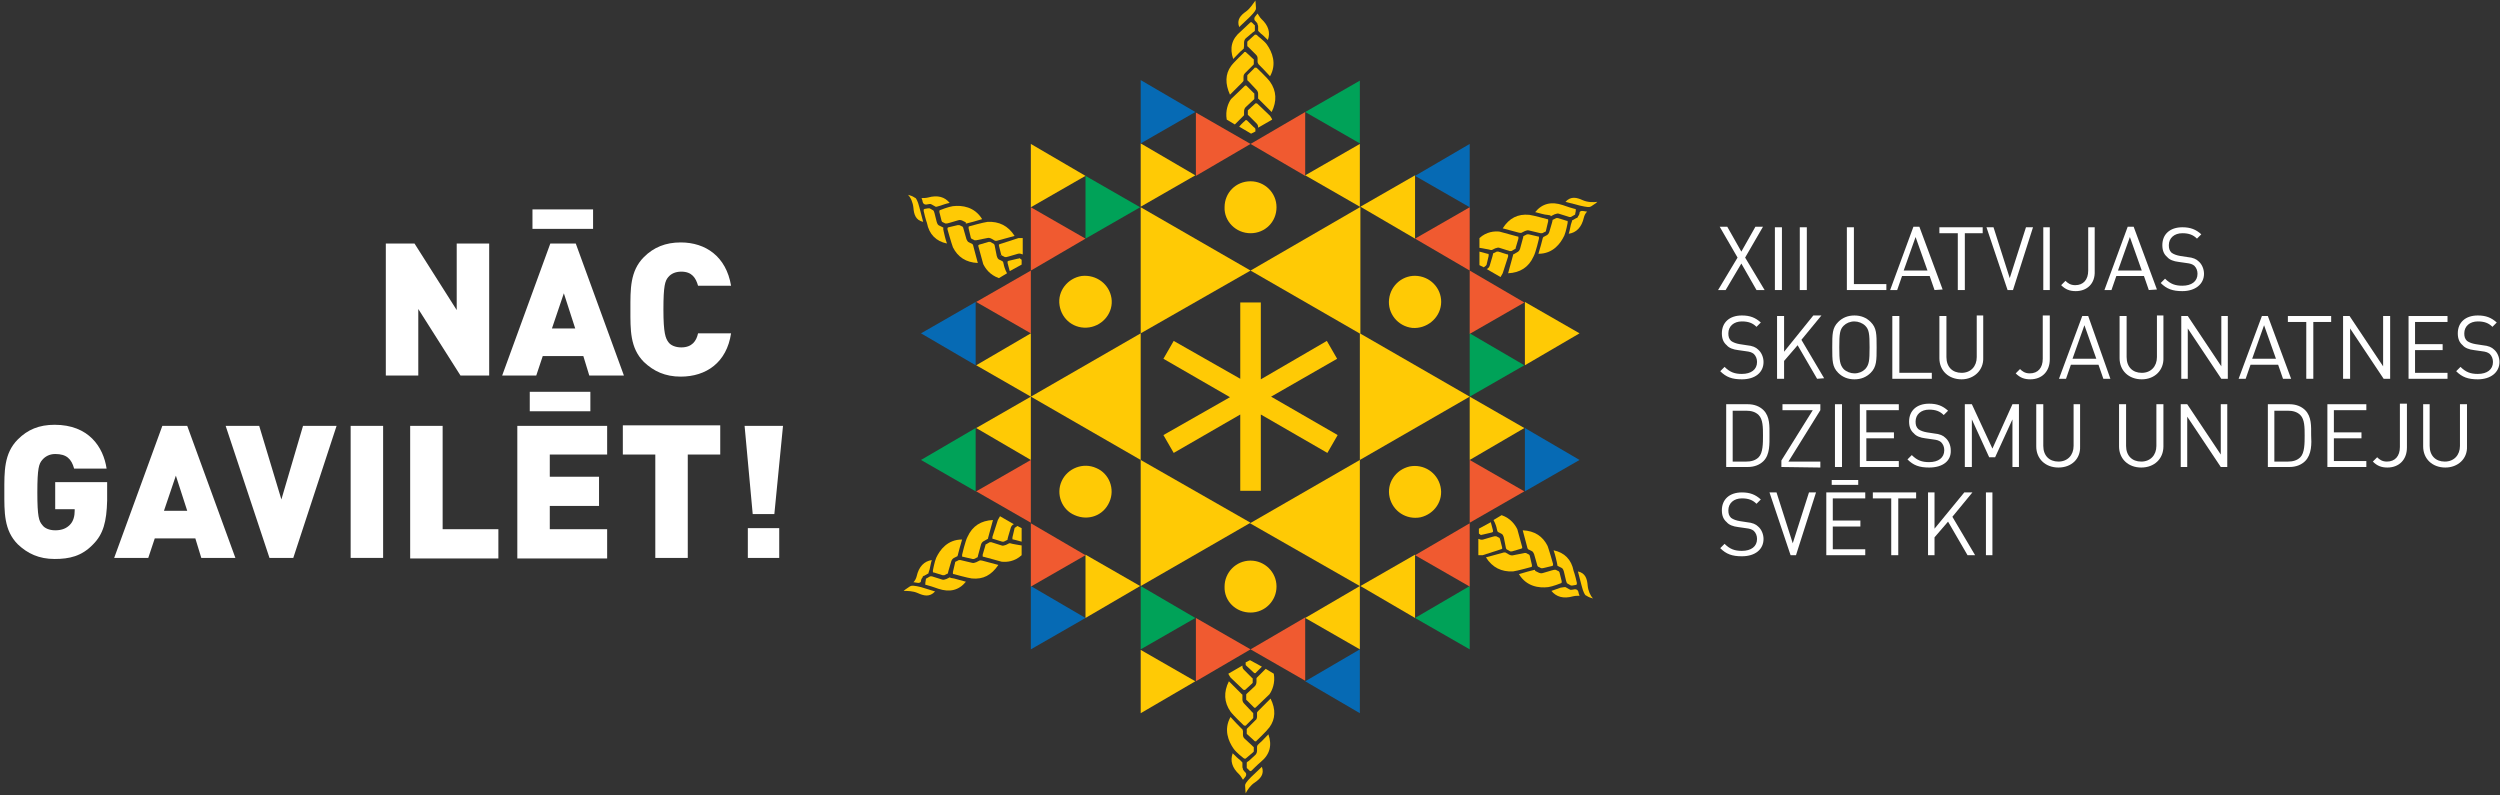 <?xml version="1.0" encoding="utf-8"?>
<!-- Generator: Adobe Illustrator 23.0.1, SVG Export Plug-In . SVG Version: 6.00 Build 0)  -->
<svg version="1.1" id="Layer_1" xmlns="http://www.w3.org/2000/svg" xmlns:xlink="http://www.w3.org/1999/xlink" x="0px" y="0px"
	 viewBox="0 0 462 147" style="enable-background:new 0 0 462 147;" width="462" height="147" xml:space="preserve">
<rect x="0" y="0" width="462" height="147" fill="#333333" stroke="none"/>
<style type="text/css">
	.st0{fill:#FFFFFF;}
	.st1{fill:#00A258;}
	.st2{fill:#066AB4;}
	.st3{fill:#F05A30;}
	.st4{fill:#FFCA05;}
</style>
<path class="st0" d="M324.6,53.6l-2.8-4.9l-2.9,4.9h-1.4l3.6-6l-3.3-5.7h1.4l2.6,4.6l2.6-4.6h1.4l-3.3,5.7l3.6,6H324.6z"/>
<path class="st0" d="M328,53.6V42h1.3v11.6L328,53.6L328,53.6z"/>
<path class="st0" d="M332.6,53.6V42h1.3v11.6L332.6,53.6L332.6,53.6z"/>
<path class="st0" d="M341.3,53.6V42h1.3v10.5h6v1.1L341.3,53.6L341.3,53.6z"/>
<path class="st0" d="M357.5,53.6l-0.9-2.6h-5.1l-0.9,2.6h-1.3l4.3-11.7h1.1l4.3,11.6L357.5,53.6L357.5,53.6z M354,43.8l-2.2,6.2h4.4
	L354,43.8z"/>
<path class="st0" d="M363.1,43.1v10.5h-1.3V43.1h-3.4V42h8v1.1H363.1z"/>
<path class="st0" d="M372,53.6h-1L367.1,42h1.3l3,9.4l3-9.4h1.3L372,53.6z"/>
<path class="st0" d="M377.6,53.6V42h1.2v11.6L377.6,53.6L377.6,53.6z"/>
<path class="st0" d="M383.6,53.8c-1.1,0-1.9-0.3-2.7-1.1l0.8-0.8c0.4,0.4,0.9,0.8,1.8,0.8c1.5,0,2.4-1,2.4-2.7v-8h1.2v8.1
	C387.2,52.4,385.7,53.8,383.6,53.8z"/>
<path class="st0" d="M397.1,53.6l-0.9-2.6h-5.1l-0.9,2.6h-1.3l4.3-11.7h1.1l4.3,11.6L397.1,53.6L397.1,53.6z M393.6,43.8l-2.2,6.2
	h4.4L393.6,43.8z"/>
<path class="st0" d="M403.3,53.8c-1.8,0-2.9-0.4-4-1.5l0.8-0.8c1,1,1.9,1.3,3.2,1.3c1.7,0,2.8-0.8,2.8-2.2c0-0.6-0.2-1.1-0.6-1.5
	c-0.4-0.3-0.7-0.4-1.5-0.5l-1.4-0.2c-0.9-0.1-1.7-0.4-2.1-0.9c-0.6-0.5-0.9-1.2-0.9-2.2c0-2,1.4-3.3,3.7-3.3c1.5,0,2.5,0.4,3.5,1.3
	l-0.8,0.8c-0.7-0.7-1.5-1-2.7-1c-1.5,0-2.5,0.9-2.5,2.2c0,0.6,0.1,1,0.5,1.4c0.4,0.3,1,0.5,1.6,0.6l1.3,0.2c1.1,0.1,1.7,0.4,2.1,0.8
	c0.6,0.5,1,1.4,1,2.3C407.3,52.5,405.7,53.8,403.3,53.8z"/>
<path class="st0" d="M321.9,70.1c-1.8,0-2.9-0.4-4-1.5l0.8-0.8c1,1,1.9,1.3,3.2,1.3c1.7,0,2.8-0.8,2.8-2.2c0-0.6-0.2-1.1-0.6-1.5
	c-0.4-0.3-0.7-0.4-1.5-0.5l-1.4-0.2c-0.9-0.1-1.7-0.4-2.1-0.9c-0.6-0.5-0.9-1.2-0.9-2.2c0-2,1.4-3.3,3.7-3.3c1.5,0,2.5,0.4,3.5,1.3
	l-0.8,0.8c-0.7-0.7-1.5-1-2.7-1c-1.5,0-2.5,0.9-2.5,2.2c0,0.6,0.1,1,0.5,1.4c0.4,0.3,1,0.5,1.6,0.6l1.3,0.2c1.1,0.1,1.7,0.4,2.1,0.8
	c0.6,0.5,1,1.4,1,2.3C325.9,68.8,324.4,70.1,321.9,70.1z"/>
<path class="st0" d="M335.8,70l-3.6-6.2l-2.5,2.9V70h-1.3V58.4h1.3V65l5.4-6.7h1.5l-3.7,4.5l4.2,7.1L335.8,70L335.8,70z"/>
<path class="st0" d="M345.7,68.9c-0.8,0.8-1.8,1.2-3,1.2s-2.2-0.4-3-1.2c-1.1-1.1-1.1-2.2-1.1-4.7c0-2.5,0-3.6,1.1-4.7
	c0.8-0.8,1.8-1.2,3-1.2s2.2,0.4,3,1.2c1.1,1.1,1.1,2.2,1.1,4.7C346.8,66.6,346.8,67.8,345.7,68.9z M344.7,60.2
	c-0.5-0.5-1.3-0.8-2-0.8c-0.8,0-1.5,0.3-2,0.8c-0.7,0.7-0.8,1.5-0.8,4c0,2.4,0.1,3.2,0.8,4c0.5,0.5,1.3,0.8,2,0.8
	c0.8,0,1.5-0.3,2-0.8c0.7-0.8,0.8-1.5,0.8-4C345.5,61.7,345.4,60.9,344.7,60.2z"/>
<path class="st0" d="M349.7,70V58.4h1.3v10.5h6V70H349.7z"/>
<path class="st0" d="M362.5,70.1c-2.4,0-4.1-1.6-4.1-3.9v-7.8h1.3V66c0,1.8,1.1,2.9,2.8,2.9c1.7,0,2.8-1.2,2.8-2.9v-7.7h1.2v7.8
	C366.6,68.4,364.8,70.1,362.5,70.1z"/>
<path class="st0" d="M375.2,70.1c-1.1,0-1.9-0.3-2.7-1.1l0.8-0.8c0.4,0.4,0.9,0.8,1.8,0.8c1.5,0,2.4-1,2.4-2.7v-8h1.3v8.1
	C378.8,68.7,377.3,70.1,375.2,70.1z"/>
<path class="st0" d="M388.7,70l-0.9-2.6h-5.1l-0.9,2.6h-1.3l4.3-11.6h1.1L390,70H388.7z M385.2,60.1l-2.2,6.2h4.4L385.2,60.1z"/>
<path class="st0" d="M395.8,70.1c-2.4,0-4.1-1.6-4.1-3.9v-7.8h1.3V66c0,1.8,1.1,2.9,2.8,2.9c1.7,0,2.8-1.2,2.8-2.9v-7.7h1.2v7.8
	C399.9,68.4,398.2,70.1,395.8,70.1z"/>
<path class="st0" d="M410.5,70l-6.2-9.3V70h-1.2V58.4h1.2l6.2,9.3v-9.3h1.2V70H410.5z"/>
<path class="st0" d="M421.9,70l-0.9-2.6h-5.1l-0.9,2.6h-1.3l4.3-11.6h1.1l4.3,11.6H421.9z M418.4,60.1l-2.2,6.2h4.4L418.4,60.1z"/>
<path class="st0" d="M427.5,59.5V70h-1.3V59.5h-3.4v-1.1h8v1.1H427.5z"/>
<path class="st0" d="M440.5,70l-6.2-9.3V70h-1.3V58.4h1.2l6.2,9.3v-9.3h1.3V70H440.5z"/>
<path class="st0" d="M445.1,70V58.4h7.2v1.1h-6v4.1h5.1v1.1h-5.1v4.2h6V70H445.1z"/>
<path class="st0" d="M457.9,70.1c-1.8,0-2.9-0.4-4-1.5l0.8-0.8c1,1,1.9,1.3,3.2,1.3c1.7,0,2.8-0.8,2.8-2.2c0-0.6-0.2-1.1-0.6-1.5
	c-0.4-0.3-0.7-0.4-1.5-0.5l-1.4-0.2c-0.9-0.1-1.7-0.4-2.1-0.9c-0.6-0.5-0.9-1.2-0.9-2.2c0-2,1.4-3.3,3.7-3.3c1.5,0,2.5,0.4,3.5,1.3
	l-0.8,0.8c-0.7-0.7-1.5-1-2.7-1c-1.5,0-2.5,0.9-2.5,2.2c0,0.6,0.1,1,0.5,1.4c0.4,0.3,1,0.5,1.6,0.6l1.3,0.2c1.1,0.1,1.7,0.4,2.1,0.8
	c0.6,0.5,1,1.4,1,2.3C461.9,68.8,460.3,70.1,457.9,70.1z"/>
<path class="st0" d="M325.9,85.2c-0.7,0.7-1.7,1.1-2.9,1.1h-4V74.7h4c1.2,0,2.2,0.4,2.9,1.1c1.2,1.2,1.1,3,1.1,4.6
	C327,82,327.1,84,325.9,85.2z M325,76.7c-0.6-0.6-1.4-0.8-2.3-0.8h-2.5v9.4h2.5c0.9,0,1.7-0.2,2.3-0.8c0.8-0.8,0.8-2.6,0.8-4
	C325.8,79,325.8,77.5,325,76.7z"/>
<path class="st0" d="M329.2,86.3v-1.2l5.8-9.3h-5.6v-1.1h7v1.1l-5.9,9.5h5.9v1.1L329.2,86.3L329.2,86.3z"/>
<path class="st0" d="M339.1,86.3V74.7h1.3v11.6H339.1z"/>
<path class="st0" d="M343.7,86.3V74.7h7.2v1.1h-6v4.1h5.1V81h-5.1v4.2h6v1.1H343.7z"/>
<path class="st0" d="M356.5,86.4c-1.8,0-2.9-0.4-4-1.5l0.8-0.8c1,1,1.9,1.3,3.2,1.3c1.7,0,2.8-0.8,2.8-2.2c0-0.6-0.2-1.1-0.6-1.5
	c-0.4-0.3-0.7-0.4-1.5-0.5l-1.4-0.2c-0.9-0.1-1.7-0.4-2.1-0.9c-0.6-0.5-0.9-1.2-0.9-2.2c0-2,1.4-3.3,3.7-3.3c1.5,0,2.5,0.4,3.5,1.3
	l-0.8,0.8c-0.7-0.7-1.5-1-2.7-1c-1.5,0-2.5,0.9-2.5,2.2c0,0.6,0.1,1,0.5,1.4c0.4,0.3,1,0.5,1.6,0.6l1.3,0.2c1.1,0.1,1.7,0.4,2.1,0.8
	c0.6,0.5,1,1.4,1,2.3C360.6,85.2,359,86.4,356.5,86.4z"/>
<path class="st0" d="M371.9,86.3v-8.8l-3.2,7h-1.1l-3.2-7v8.8h-1.3V74.7h1.3l3.8,8.2l3.7-8.2h1.2v11.6H371.9z"/>
<path class="st0" d="M380.4,86.4c-2.4,0-4.1-1.6-4.1-3.9v-7.8h1.3v7.7c0,1.8,1.1,2.9,2.8,2.9c1.7,0,2.8-1.2,2.8-2.9v-7.7h1.2v7.8
	C384.5,84.8,382.8,86.4,380.4,86.4z"/>
<path class="st0" d="M395.7,86.4c-2.4,0-4.1-1.6-4.1-3.9v-7.8h1.3v7.7c0,1.8,1.1,2.9,2.8,2.9c1.7,0,2.8-1.2,2.8-2.9v-7.7h1.3v7.8
	C399.8,84.8,398.1,86.4,395.7,86.4z"/>
<path class="st0" d="M410.4,86.3l-6.2-9.3v9.3H403V74.7h1.2l6.2,9.3v-9.3h1.2v11.6H410.4z"/>
<path class="st0" d="M426,85.2c-0.7,0.7-1.7,1.1-2.9,1.1h-4V74.7h4c1.2,0,2.2,0.4,2.9,1.1c1.2,1.2,1.1,3,1.1,4.6
	C427.2,82,427.2,84,426,85.2z M425.1,76.7c-0.6-0.6-1.4-0.8-2.3-0.8h-2.5v9.4h2.5c0.9,0,1.7-0.2,2.3-0.8c0.8-0.8,0.8-2.6,0.8-4
	C425.9,79,425.9,77.5,425.1,76.7z"/>
<path class="st0" d="M430.1,86.3V74.7h7.2v1.1h-6v4.1h5.1V81h-5.1v4.2h6v1.1H430.1z"/>
<path class="st0" d="M441.2,86.4c-1.1,0-1.9-0.3-2.7-1.1l0.8-0.8c0.4,0.4,0.9,0.8,1.8,0.8c1.5,0,2.4-1,2.4-2.7v-8h1.3v8.1
	C444.8,85,443.3,86.4,441.2,86.4z"/>
<path class="st0" d="M451.9,86.4c-2.4,0-4.1-1.6-4.1-3.9v-7.8h1.2v7.7c0,1.8,1.1,2.9,2.8,2.9c1.7,0,2.8-1.2,2.8-2.9v-7.7h1.3v7.8
	C456,84.8,454.2,86.4,451.9,86.4z"/>
<path class="st0" d="M321.9,102.8c-1.8,0-2.9-0.4-4-1.5l0.8-0.8c1,1,1.9,1.3,3.2,1.3c1.7,0,2.8-0.8,2.8-2.2c0-0.6-0.2-1.1-0.6-1.5
	c-0.4-0.3-0.7-0.4-1.5-0.5l-1.4-0.2c-0.9-0.1-1.7-0.4-2.1-0.9c-0.6-0.5-0.9-1.2-0.9-2.2c0-2,1.4-3.3,3.7-3.3c1.5,0,2.5,0.4,3.5,1.3
	l-0.8,0.8c-0.7-0.7-1.5-1-2.7-1c-1.5,0-2.5,0.9-2.5,2.2c0,0.6,0.1,1,0.5,1.4c0.4,0.3,1,0.5,1.6,0.6l1.3,0.2c1.1,0.1,1.7,0.4,2.1,0.8
	c0.6,0.5,1,1.4,1,2.3C325.9,101.5,324.4,102.8,321.9,102.8z"/>
<path class="st0" d="M331.9,102.6h-1L327,91h1.3l3,9.4l3-9.4h1.3L331.9,102.6z"/>
<path class="st0" d="M337.5,102.6V91h7.2v1.1h-6v4.1h5.1v1.1h-5.1v4.2h6v1.1H337.5z M338.5,88.7h4.9v0.9h-4.9V88.7z"/>
<path class="st0" d="M350.8,92.1v10.5h-1.3V92.1h-3.4V91h8v1.1H350.8z"/>
<path class="st0" d="M363.6,102.6l-3.6-6.2l-2.5,2.9v3.3h-1.2V91h1.2v6.7L363,91h1.5l-3.7,4.5l4.2,7.1L363.6,102.6L363.6,102.6z"/>
<path class="st0" d="M367,102.6V91h1.2v11.6H367z"/>
<path class="st0" d="M85.1,69.4l-7.8-12.3v12.3h-6V45h5.3l7.8,12.3V45h6v24.4H85.1z"/>
<path class="st0" d="M108.9,69.4l-1.1-3.6h-7.5l-1.2,3.6h-6.3l8.9-24.4h4.7l8.9,24.4H108.9z M98.4,42.3v-3.6h11.2v3.6H98.4z
	 M104.2,54.2l-2.2,6.5h4.3L104.2,54.2z"/>
<path class="st0" d="M125.8,69.6c-2.9,0-5-1-6.8-2.7c-2.6-2.6-2.5-6-2.5-9.7s-0.1-7.1,2.5-9.7c1.8-1.8,4-2.7,6.8-2.7
	c4.6,0,8.4,2.6,9.3,8H129c-0.4-1.4-1.1-2.6-3.1-2.6c-1.1,0-1.9,0.4-2.4,1c-0.6,0.7-0.9,1.6-0.9,6s0.4,5.3,0.9,6c0.4,0.6,1.3,1,2.4,1
	c2,0,2.8-1.2,3.1-2.6h6.1C134.3,67,130.5,69.6,125.8,69.6z"/>
<path class="st0" d="M17.2,100.6c-2.1,2.2-4.4,2.7-7.1,2.7c-2.9,0-5-1-6.8-2.7c-2.6-2.6-2.5-6-2.5-9.7s-0.1-7.1,2.5-9.7
	c1.8-1.8,3.9-2.7,6.8-2.7c6.3,0,9,4.1,9.6,8.1h-6c-0.5-1.8-1.4-2.7-3.5-2.7c-1.1,0-1.9,0.5-2.4,1.1c-0.6,0.7-0.9,1.5-0.9,6
	c0,4.5,0.3,5.3,0.9,6c0.4,0.6,1.3,1,2.4,1c1.3,0,2.1-0.4,2.7-1c0.7-0.7,0.9-1.7,0.9-2.6v-0.3h-3.6v-5h9.6v3.4
	C19.7,96.4,19.1,98.7,17.2,100.6z"/>
<path class="st0" d="M37.2,103.1l-1.1-3.6h-7.5l-1.2,3.6h-6.3L30,78.7h4.6l8.9,24.4H37.2z M32.5,87.9l-2.2,6.5h4.3L32.5,87.9z"/>
<path class="st0" d="M54.2,103.1h-4.4l-8.1-24.4h6.2L52,92.3l4-13.6h6.2L54.2,103.1z"/>
<path class="st0" d="M64.8,103.1V78.7h6v24.4H64.8z"/>
<path class="st0" d="M75.8,103.1V78.7h6v19.1h10.3v5.4H75.8z"/>
<path class="st0" d="M95.6,103.1V78.7h16.6V84h-10.6v4.1h9.1v5.4h-9.1v4.3h10.6v5.4H95.6z M97.9,76v-3.6h11.2V76H97.9z"/>
<path class="st0" d="M127.1,84v19.1h-6V84h-6v-5.4h18V84H127.1z"/>
<path class="st0" d="M143.1,95h-4l-1.5-16.3h7.1L143.1,95z M138.2,103.1v-5.5h5.8v5.5H138.2z"/>
<path class="st1" d="M241.2,20.7l10.1,5.8V14.9L241.2,20.7z"/>
<path class="st1" d="M220.9,114.2l-10.1-5.9V120L220.9,114.2z"/>
<path class="st1" d="M200.6,44.1l10.1-5.8l-10.1-5.8V44.1z"/>
<path class="st1" d="M271.6,108.3l-10.1,5.9l10.1,5.8V108.3z"/>
<path class="st1" d="M271.6,61.6v11.7l10.1-5.8L271.6,61.6z"/>
<path class="st1" d="M180.3,90.8V79.1L170.2,85L180.3,90.8z"/>
<path class="st2" d="M220.9,20.7l-10.1-5.9v11.7L220.9,20.7z"/>
<path class="st2" d="M241.2,125.9l10.1,5.9V120L241.2,125.9z"/>
<path class="st2" d="M180.3,55.8l-10.1,5.8l10.1,5.9V55.8z"/>
<path class="st2" d="M281.8,90.8l10.1-5.8l-10.1-5.9V90.8z"/>
<path class="st2" d="M271.6,38.3V26.6l-10.1,5.9L271.6,38.3z"/>
<path class="st2" d="M190.5,108.3V120l10.1-5.8L190.5,108.3z"/>
<path class="st3" d="M231.1,26.6l-10.1-5.8v11.7L231.1,26.6z"/>
<path class="st3" d="M231.1,26.6l10.1,5.9V20.7L231.1,26.6z"/>
<path class="st3" d="M231.1,120l-10.1-5.8v11.7L231.1,120z"/>
<path class="st3" d="M231.1,120l10.1,5.8v-11.7L231.1,120z"/>
<path class="st3" d="M190.5,50l-10.1,5.8l10.1,5.8V50z"/>
<path class="st3" d="M190.5,50l10.1-5.9l-10.1-5.8V50z"/>
<path class="st3" d="M271.6,96.7l-10.1,5.9l10.1,5.8V96.7z"/>
<path class="st3" d="M271.6,96.6l10.1-5.8L271.6,85V96.6z"/>
<path class="st3" d="M271.6,50V38.3l-10.1,5.8L271.6,50z"/>
<path class="st3" d="M271.6,50v11.7l10.1-5.8L271.6,50z"/>
<path class="st3" d="M190.5,96.6V85l-10.1,5.8L190.5,96.6z"/>
<path class="st3" d="M190.5,96.7v11.7l10.1-5.8L190.5,96.7z"/>
<path class="st4" d="M231.1,43.1c2.7,0,4.8-2.1,4.8-4.8c0-2.7-2.2-4.8-4.8-4.8c-2.7,0-4.8,2.1-4.8,4.8
	C226.2,40.9,228.4,43.1,231.1,43.1z"/>
<path class="st4" d="M201.3,60.5c2.6-0.4,4.5-2.8,4.1-5.4c-0.4-2.6-2.8-4.4-5.5-4.1c-2.6,0.4-4.5,2.8-4.1,5.4
	C196.2,59.1,198.6,60.9,201.3,60.5z"/>
<path class="st4" d="M205,92.8c1.1-2.4,0-5.3-2.4-6.3c-2.4-1.1-5.3,0-6.4,2.4c-1.1,2.4,0,5.3,2.4,6.3
	C201.1,96.3,203.9,95.3,205,92.8z"/>
<path class="st4" d="M231.1,113.2c2.7,0,4.8-2.2,4.8-4.8c0-2.7-2.2-4.8-4.8-4.8c-2.7,0-4.8,2.2-4.8,4.8
	C226.2,111.1,228.4,113.2,231.1,113.2z"/>
<path class="st4" d="M262.5,95.6c2.6-0.6,4.3-3.1,3.7-5.7c-0.6-2.6-3.1-4.2-5.7-3.7c-2.6,0.6-4.3,3.1-3.7,5.7
	C257.4,94.5,259.9,96.1,262.5,95.6z"/>
<path class="st4" d="M266.3,56.3c0.3-2.6-1.6-5-4.3-5.3c-2.6-0.3-5,1.6-5.3,4.3c-0.3,2.6,1.6,5,4.3,5.3
	C263.6,60.8,266,58.9,266.3,56.3z"/>
<path class="st4" d="M251.3,38.3L231.1,50l20.3,11.7V38.3z"/>
<path class="st4" d="M210.8,38.3v23.3L231.1,50L210.8,38.3z"/>
<path class="st4" d="M190.5,73.3L210.8,85V61.6L190.5,73.3z"/>
<path class="st4" d="M210.8,108.3l20.3-11.7L210.8,85V108.3z"/>
<path class="st4" d="M251.3,108.3V85l-20.3,11.7L251.3,108.3z"/>
<path class="st4" d="M271.6,73.3l-20.3-11.7V85L271.6,73.3z"/>
<path class="st4" d="M247.1,66.3l-1.9-3.3L233,70.1V55.9h-3.8v14.1L216.9,63l-1.9,3.3l12.3,7.1L215,80.4l1.9,3.3l12.3-7.1v14.1h3.8
	V76.6l12.3,7.1l1.9-3.3l-12.3-7.1L247.1,66.3z"/>
<path class="st4" d="M233,6.2c0.3,0.2,0.8,0.7,1.3,1.2c0.5-1.4,0.1-2.7-1.2-3.9c-0.3-0.3-0.5-0.7-0.7-1c-0.2,0.2-0.3,0.4-0.4,0.5
	c-0.3,0.3-0.2,0.7-0.1,0.8l0.1,0.1c0.1,0.1,0.3,0.3,0.4,0.5c0,0,0,0,0,0.1c0,0.1,0.1,0.2,0.1,0.3c0,0,0,0,0,0v0.8
	c0,0.1,0,0.1,0.1,0.2L233,6.2z"/>
<path class="st4" d="M232.5,4.7c0-0.1,0-0.3-0.1-0.3C232.5,4.5,232.5,4.6,232.5,4.7z"/>
<path class="st4" d="M229.9,8.6V7.9c0-0.3,0.1-0.6,0.3-0.8l1.3-1.1l0.3-0.2c0.1-0.1,0.1-0.1,0.1-0.2V4.8c0-0.1,0-0.2-0.1-0.2
	l-0.4-0.4c-0.1-0.1-0.1-0.1-0.2-0.1c-0.1,0-0.1,0-0.2,0.1c0,0-1.3,1.2-1.7,1.6c-1.7,1.4-2.1,3.1-1.4,5.1c0.6-0.6,1.3-1.4,1.6-1.6
	l0.4-0.4C229.8,8.7,229.9,8.6,229.9,8.6z"/>
<path class="st4" d="M232.6,11.9l0.3,0.3c0.1,0.1,1.1,1.1,1.8,1.9c1.3-2.3,0.4-4.5-0.6-5.9c-0.5-0.7-1.8-1.6-1.8-1.7
	c-0.1-0.1-0.2-0.1-0.3-0.1c-0.1,0-0.1,0-0.2,0.1l-1.2,1.1c-0.1,0.1-0.1,0.1-0.1,0.2v0.6c0,0.1,0,0.2,0.1,0.2l0.3,0.3l1.2,1.2
	c0.2,0.2,0.3,0.4,0.3,0.7v0.7C232.5,11.8,232.6,11.9,232.6,11.9z"/>
<path class="st4" d="M232.4,19.2c-0.1-0.1-0.1-0.1-0.3-0.1c-0.1,0-0.1,0-0.2,0.1l-1.2,1.1c-0.1,0.1-0.1,0.1-0.1,0.2v0.6
	c0,0.1,0,0.2,0.1,0.2l0.3,0.3l1.2,1.2c0.2,0.2,0.3,0.4,0.3,0.7v0.1l2.6-1.5c-0.1-0.3-0.3-0.5-0.4-0.7L232.4,19.2z"/>
<path class="st4" d="M230.7,20.3c-0.1,0.1-0.1,0.1-0.1,0.2C230.6,20.5,230.6,20.4,230.7,20.3z"/>
<path class="st4" d="M232.2,16.6c0.2,0.2,0.3,0.5,0.3,0.7v0.8v0c0,0.1,0,0.2,0.1,0.2l2.4,2.4c1-2,0.9-3.9-0.3-5.6
	c-0.5-0.7-2.4-2.5-2.4-2.5c-0.1-0.1-0.1-0.1-0.3-0.1c-0.1,0-0.2,0-0.2,0.1l-1.2,1.2c-0.1,0.1-0.1,0.1-0.1,0.2v0.7
	c0,0.1,0,0.2,0.1,0.2L232.2,16.6z"/>
<path class="st4" d="M229.5,21.7l0.3-0.3c0.1-0.1,0.1-0.1,0.1-0.2v-0.6c0-0.3,0.1-0.6,0.3-0.8l1.5-1.4c0.1-0.1,0.1-0.1,0.1-0.2v-0.8
	c0-0.1,0-0.2-0.1-0.2l-1.3-1.3c-0.1-0.1-0.1-0.1-0.2-0.1c-0.1,0-0.1,0-0.2,0.1l-2.5,2.4c-0.5,0.7-1.1,2.1-0.8,3.8l1.5,0.9
	C228.8,22.4,229.4,21.8,229.5,21.7z"/>
<path class="st4" d="M231.7,23.5l-1.2-1.2c-0.1-0.1-0.1-0.1-0.2-0.1c-0.1,0-0.2,0-0.2,0.1c0,0-0.6,0.5-1.1,1.1l2.2,1.3l0.8-0.4v-0.5
	C231.8,23.6,231.8,23.5,231.7,23.5z"/>
<path class="st4" d="M230.3,2.1c-1,0.7-1.8,1.5-1.3,2.9l2-1.9c0.9-0.9,1.1-1.3,1.1-1.5l0-0.2c0-0.5-0.1-1-0.1-1.3
	C231.6,0.6,231.1,1.5,230.3,2.1z"/>
<path class="st4" d="M227.3,17.5l2.2-2.2c0.1-0.1,0.3-0.3,0.3-0.4v-0.7c0-0.3,0.1-0.5,0.3-0.7l1.5-1.5c0.1-0.1,0.1-0.1,0.1-0.2v-0.7
	c0-0.1,0-0.2-0.1-0.2l-1.3-1.2c-0.1-0.1-0.1-0.1-0.2-0.1c-0.1,0-0.2,0-0.2,0.1c0,0-1.9,1.8-2.4,2.5
	C226.4,13.7,226.4,15.5,227.3,17.5z"/>
<path class="st4" d="M173.8,38c0.3-0.1,1.1-0.4,1.7-0.5c-0.9-1.1-2.2-1.5-4-1c-0.4,0.1-0.8,0.1-1.2,0.1c0.1,0.3,0.2,0.5,0.2,0.7
	c0.1,0.4,0.4,0.5,0.6,0.5l0.1,0c0.1,0,0.4-0.1,0.6-0.1c0,0,0,0,0.1,0c0.1,0,0.2,0,0.3,0.1c0,0,0,0,0,0l0.7,0.4c0.1,0,0.1,0,0.2,0
	L173.8,38z"/>
<path class="st4" d="M172.2,37.8c-0.1-0.1-0.2-0.1-0.3-0.1C172,37.6,172.1,37.7,172.2,37.8z"/>
<path class="st4" d="M174.2,42l-0.6-0.3c-0.3-0.1-0.4-0.4-0.5-0.7l-0.4-1.6l-0.1-0.3c0-0.1-0.1-0.1-0.1-0.2l-0.7-0.4
	c-0.1,0-0.1,0-0.3,0l-0.6,0.1c-0.1,0-0.1,0.1-0.2,0.1c0,0.1,0,0.1,0,0.3c0,0.1,0.4,1.7,0.6,2.2c0.4,2.1,1.7,3.4,3.7,3.8
	c-0.3-0.8-0.5-1.8-0.6-2.2l-0.1-0.5C174.4,42.1,174.3,42,174.2,42z"/>
<path class="st4" d="M178.6,41.3l0.4-0.1c0.1,0,1.5-0.4,2.5-0.7c-1.4-2.3-3.7-2.6-5.4-2.4c-0.8,0.1-2.3,0.7-2.3,0.7
	c-0.1,0-0.2,0.1-0.2,0.2c0,0.1,0,0.1,0,0.2l0.4,1.6c0,0.1,0.1,0.1,0.1,0.2l0.6,0.3c0.1,0,0.1,0,0.3,0l0.4-0.1l1.7-0.5
	c0.3-0.1,0.6,0,0.8,0.1l0.6,0.3C178.4,41.3,178.5,41.3,178.6,41.3z"/>
<path class="st4" d="M184.8,45.1c-0.1,0-0.2,0.1-0.2,0.1s0,0.1,0,0.2l0.4,1.6c0,0.1,0.1,0.1,0.1,0.2l0.6,0.3c0.1,0,0.1,0,0.3,0
	l0.4-0.1l1.7-0.5c0.3-0.1,0.6,0,0.8,0.1l0.1,0v-3c-0.3,0-0.6,0-0.8,0L184.8,45.1z"/>
<path class="st4" d="M184.9,47.1c0,0.1,0.1,0.1,0.1,0.2C184.9,47.3,184.9,47.2,184.9,47.1z"/>
<path class="st4" d="M182.4,44c0.3-0.1,0.6,0,0.8,0.1l0.7,0.4c0.1,0,0.1,0,0.3,0l3.3-0.9c-1.2-1.9-2.9-2.7-5-2.6
	c-0.8,0.1-3.3,0.8-3.3,0.8c-0.1,0-0.2,0.1-0.2,0.1s0,0.1,0,0.3l0.4,1.7c0,0.1,0.1,0.1,0.1,0.2l0.6,0.3c0.1,0,0.1,0,0.3,0L182.4,44z"
	/>
<path class="st4" d="M185.5,48.9l-0.1-0.4c0-0.1-0.1-0.1-0.1-0.2l-0.6-0.3c-0.3-0.1-0.4-0.4-0.5-0.7l-0.4-2c0-0.1-0.1-0.1-0.1-0.2
	l-0.7-0.4c-0.1,0-0.1,0-0.3,0l-1.7,0.5c-0.1,0-0.1,0.1-0.2,0.1c0,0.1,0,0.1,0,0.2l0.9,3.3c0.4,0.8,1.2,2,2.9,2.6l1.5-0.9
	C185.7,49.8,185.5,49,185.5,48.9z"/>
<path class="st4" d="M188.1,47.8l-1.7,0.4c-0.1,0-0.1,0.1-0.2,0.1c0,0.1,0,0.1,0,0.3c0,0,0.2,0.8,0.4,1.5l2.2-1.2v-0.9l-0.4-0.3
	C188.3,47.8,188.2,47.8,188.1,47.8z"/>
<path class="st4" d="M168.8,38.4c0.1,1.2,0.4,2.3,1.8,2.6l-0.7-2.7c-0.3-1.2-0.6-1.6-0.7-1.7l-0.2-0.1c-0.4-0.3-0.9-0.4-1.2-0.5
	C168.3,36.5,168.7,37.4,168.8,38.4z"/>
<path class="st4" d="M180.7,48.6l-0.8-3c0-0.1-0.1-0.4-0.2-0.5l-0.6-0.3c-0.3-0.1-0.4-0.4-0.5-0.6l-0.6-2.1c0-0.1-0.1-0.1-0.1-0.2
	l-0.6-0.3c-0.1,0-0.1,0-0.3,0l-1.7,0.4c-0.1,0-0.1,0.1-0.2,0.1c0,0.1,0,0.1,0,0.3c0,0,0.7,2.5,1,3.3C177,47.5,178.5,48.5,180.7,48.6
	z"/>
<path class="st4" d="M171.8,105.2c0.1-0.4,0.2-1.1,0.4-1.7c-1.4,0.2-2.4,1.2-2.8,3c-0.1,0.4-0.3,0.8-0.6,1.1c0.3,0,0.5,0.1,0.7,0.1
	c0.4,0.1,0.7-0.1,0.7-0.3l0-0.1c0-0.1,0.1-0.4,0.3-0.6c0,0,0,0,0-0.1c0.1-0.1,0.1-0.2,0.3-0.2c0,0,0,0,0,0l0.7-0.4
	c0.1,0,0.1-0.1,0.1-0.2L171.8,105.2z"/>
<path class="st4" d="M170.8,106.3c-0.1,0.1-0.2,0.1-0.3,0.2C170.6,106.5,170.7,106.4,170.8,106.3z"/>
<path class="st4" d="M175.5,106.7l-0.6,0.3c-0.3,0.1-0.6,0.2-0.8,0.1l-1.6-0.5l-0.3-0.1c-0.1,0-0.2,0-0.3,0l-0.7,0.4
	c-0.1,0-0.1,0.1-0.1,0.2l-0.1,0.6c0,0.1,0,0.2,0,0.3c0,0.1,0.1,0.1,0.2,0.1c0.1,0,1.7,0.5,2.2,0.7c2.1,0.7,3.8,0.3,5.1-1.3
	c-0.8-0.2-1.8-0.5-2.2-0.6l-0.6-0.1C175.6,106.7,175.5,106.7,175.5,106.7z"/>
<path class="st4" d="M177,102.6l0.1-0.4c0-0.1,0.4-1.5,0.7-2.5c-2.7,0-4.1,1.9-4.8,3.4c-0.3,0.7-0.6,2.3-0.6,2.3c0,0.1,0,0.2,0,0.3
	c0,0.1,0.1,0.1,0.2,0.1l1.6,0.5c0.1,0,0.2,0,0.3,0l0.6-0.3c0.1,0,0.1-0.1,0.1-0.2l0.1-0.4l0.5-1.7c0.1-0.3,0.3-0.5,0.5-0.6l0.6-0.3
	C176.9,102.8,177,102.7,177,102.6z"/>
<path class="st4" d="M183.4,99.2c0,0.1,0,0.2,0,0.3c0,0.1,0.1,0.1,0.2,0.1l1.6,0.5c0.1,0,0.2,0,0.3,0l0.6-0.3c0.1,0,0.1-0.1,0.1-0.2
	l0.1-0.4l0.5-1.7c0.1-0.3,0.3-0.5,0.5-0.6l0.1,0l-2.6-1.5c-0.1,0.2-0.3,0.5-0.4,0.7L183.4,99.2z"/>
<path class="st4" d="M185.2,100.1c0.1,0,0.2,0,0.3,0C185.4,100.1,185.3,100.1,185.2,100.1z"/>
<path class="st4" d="M181.3,100.6c0.1-0.3,0.3-0.5,0.5-0.6l0.7-0.4c0.1,0,0.1-0.1,0.1-0.2l0.9-3.3c-2.2,0.1-3.8,1.1-4.7,3.1
	c-0.4,0.7-1,3.3-1,3.3c0,0.1,0,0.2,0,0.3c0,0.1,0.1,0.1,0.2,0.1l1.7,0.4c0.1,0,0.2,0,0.3,0l0.6-0.3c0.1,0,0.1-0.1,0.1-0.2
	L181.3,100.6z"/>
<path class="st4" d="M187.1,100.5l-0.4-0.1c-0.1,0-0.1,0-0.2,0l-0.6,0.3c-0.3,0.1-0.6,0.2-0.8,0.1l-1.9-0.6c-0.1,0-0.2,0-0.3,0
	l-0.7,0.4c-0.1,0-0.1,0.1-0.1,0.2l-0.5,1.7c0,0.1,0,0.2,0,0.3c0,0.1,0.1,0.1,0.2,0.1l3.3,0.9c0.9,0.1,2.4,0,3.7-1.2v-1.8
	C188,100.7,187.2,100.5,187.1,100.5z"/>
<path class="st4" d="M187.5,97.6l-0.4,1.7c0,0.1,0,0.2,0,0.3c0,0.1,0.1,0.1,0.2,0.1c0,0,0.8,0.2,1.5,0.4l0-2.5l-0.8-0.4l-0.4,0.3
	C187.5,97.5,187.5,97.6,187.5,97.6z"/>
<path class="st4" d="M169.6,109.6c1.1,0.5,2.2,0.8,3.2-0.3l-2.6-0.8c-1.2-0.3-1.7-0.3-1.9-0.2l-0.2,0.1c-0.4,0.3-0.8,0.5-1.1,0.8
	C167.7,109.2,168.7,109.2,169.6,109.6z"/>
<path class="st4" d="M184.5,104.4l-3-0.8c-0.1,0-0.4-0.1-0.5,0l-0.6,0.3c-0.3,0.1-0.5,0.2-0.8,0.1l-2.1-0.5c-0.1,0-0.2,0-0.3,0
	l-0.6,0.3c-0.1,0-0.1,0.1-0.1,0.2l-0.4,1.7c0,0.1,0,0.2,0,0.3c0,0.1,0.1,0.1,0.2,0.1c0,0,2.5,0.7,3.3,0.8
	C181.7,107.1,183.2,106.3,184.5,104.4z"/>
<path class="st4" d="M229.1,140.4c-0.3-0.2-0.8-0.7-1.3-1.2c-0.5,1.4-0.1,2.7,1.2,3.9c0.3,0.3,0.5,0.7,0.7,1
	c0.2-0.2,0.3-0.4,0.4-0.5c0.3-0.3,0.2-0.7,0.1-0.8l-0.1-0.1c-0.1-0.1-0.3-0.3-0.4-0.5c0,0,0,0,0-0.1c0-0.1-0.1-0.2-0.1-0.3
	c0,0,0,0,0,0V141c0-0.1,0-0.1-0.1-0.2L229.1,140.4z"/>
<path class="st4" d="M229.6,141.9c0,0.1,0,0.3,0.1,0.3C229.6,142.1,229.6,142,229.6,141.9z"/>
<path class="st4" d="M232.3,138v0.7c0,0.3-0.1,0.6-0.3,0.8l-1.2,1.1l-0.3,0.2c-0.1,0.1-0.1,0.1-0.1,0.2v0.8c0,0.1,0,0.2,0.1,0.2
	l0.4,0.4c0.1,0.1,0.1,0.1,0.2,0.1c0.1,0,0.1,0,0.2-0.1c0,0,1.2-1.2,1.7-1.6c1.7-1.4,2.1-3.1,1.4-5.1c-0.6,0.6-1.3,1.4-1.6,1.6
	l-0.4,0.4C232.3,137.9,232.3,138,232.3,138z"/>
<path class="st4" d="M229.5,134.7l-0.3-0.3c-0.1-0.1-1.1-1.1-1.8-1.9c-1.3,2.3-0.4,4.5,0.6,5.9c0.5,0.7,1.8,1.7,1.8,1.7
	c0.1,0.1,0.2,0.1,0.3,0.1c0.1,0,0.1,0,0.2-0.1l1.3-1.1c0.1-0.1,0.1-0.1,0.1-0.2v-0.6c0-0.1,0-0.2-0.1-0.2l-0.3-0.3l-1.3-1.2
	c-0.2-0.2-0.3-0.4-0.3-0.7v-0.7C229.6,134.8,229.6,134.7,229.5,134.7z"/>
<path class="st4" d="M229.7,127.4c0.1,0.1,0.1,0.1,0.3,0.1c0.1,0,0.1,0,0.2-0.1l1.2-1.1c0.1-0.1,0.1-0.1,0.1-0.2v-0.6
	c0-0.1,0-0.2-0.1-0.2l-0.3-0.3l-1.2-1.2c-0.2-0.2-0.3-0.4-0.3-0.7v-0.1l-2.6,1.5c0.1,0.3,0.3,0.5,0.4,0.7L229.7,127.4z"/>
<path class="st4" d="M231.4,126.3c0.1-0.1,0.1-0.1,0.1-0.2C231.5,126.2,231.5,126.2,231.4,126.3z"/>
<path class="st4" d="M229.9,130c-0.2-0.2-0.3-0.5-0.3-0.7v-0.8v0c0-0.1,0-0.2-0.1-0.2l-2.4-2.4c-1,2-0.9,3.9,0.3,5.6
	c0.5,0.7,2.4,2.5,2.4,2.5c0.1,0.1,0.1,0.1,0.3,0.1c0.1,0,0.2,0,0.2-0.1l1.2-1.2c0.1-0.1,0.1-0.1,0.1-0.2v-0.7c0-0.1,0-0.2-0.1-0.2
	L229.9,130z"/>
<path class="st4" d="M232.6,124.9l-0.3,0.3c-0.1,0.1-0.1,0.1-0.1,0.2v0.6c0,0.3-0.1,0.6-0.3,0.8l-1.5,1.4c-0.1,0.1-0.1,0.1-0.1,0.2
	v0.8c0,0.1,0,0.2,0.1,0.2l1.3,1.3c0.1,0.1,0.1,0.1,0.2,0.1c0.1,0,0.1,0,0.2-0.1l2.5-2.4c0.5-0.7,1.1-2.1,0.8-3.8l-1.5-0.9
	C233.3,124.2,232.7,124.8,232.6,124.9z"/>
<path class="st4" d="M230.4,123.1l1.3,1.2c0.1,0.1,0.1,0.1,0.2,0.1c0.1,0,0.2,0,0.2-0.1c0,0,0.6-0.6,1.1-1.1L231,122l-0.8,0.4v0.5
	C230.3,123,230.4,123.1,230.4,123.1z"/>
<path class="st4" d="M231.9,144.6c1-0.7,1.8-1.5,1.3-2.9l-2,1.9c-0.9,0.9-1.1,1.3-1.1,1.5l0,0.2c0,0.5,0.1,1,0.1,1.3
	C230.5,146,231.1,145.1,231.9,144.6z"/>
<path class="st4" d="M234.8,129.1l-2.2,2.2c-0.1,0.1-0.3,0.3-0.3,0.4v0.7c0,0.3-0.1,0.6-0.3,0.7l-1.5,1.5c-0.1,0.1-0.1,0.1-0.1,0.2
	v0.7c0,0.1,0,0.2,0.1,0.2l1.3,1.2c0.1,0.1,0.1,0.1,0.2,0.1c0.1,0,0.2,0,0.2-0.1c0,0,1.9-1.8,2.4-2.5
	C235.7,132.9,235.8,131.1,234.8,129.1z"/>
<path class="st4" d="M288.4,108.6c-0.3,0.1-1.1,0.4-1.7,0.6c0.9,1.1,2.2,1.5,4,1c0.4-0.1,0.8-0.1,1.2-0.1c-0.1-0.3-0.2-0.5-0.2-0.7
	c-0.1-0.4-0.4-0.5-0.6-0.5l-0.1,0c-0.1,0-0.4,0.1-0.6,0.1c0,0,0,0-0.1,0c-0.1,0-0.2,0-0.3-0.1c0,0,0,0,0,0l-0.7-0.4
	c-0.1,0-0.1,0-0.2,0L288.4,108.6z"/>
<path class="st4" d="M289.9,108.9c0.1,0.1,0.2,0.1,0.3,0.1C290.1,109,290,108.9,289.9,108.9z"/>
<path class="st4" d="M287.9,104.6l0.6,0.3c0.3,0.1,0.4,0.4,0.5,0.7l0.4,1.7l0.1,0.3c0,0.1,0.1,0.1,0.1,0.2l0.7,0.4
	c0.1,0,0.1,0,0.3,0l0.6-0.1c0.1,0,0.1-0.1,0.2-0.1c0-0.1,0-0.1,0-0.3c0-0.1-0.4-1.7-0.6-2.2c-0.4-2.1-1.7-3.4-3.7-3.8
	c0.3,0.8,0.5,1.8,0.6,2.2l0.1,0.5C287.8,104.5,287.8,104.6,287.9,104.6z"/>
<path class="st4" d="M283.6,105.3l-0.4,0.1c-0.1,0-1.5,0.4-2.5,0.7c1.4,2.3,3.7,2.6,5.4,2.4c0.8-0.1,2.3-0.7,2.3-0.7
	c0.1,0,0.2-0.1,0.2-0.2c0-0.1,0-0.1,0-0.2l-0.4-1.6c0-0.1-0.1-0.1-0.1-0.2l-0.6-0.3c-0.1,0-0.1,0-0.3,0l-0.4,0.1l-1.7,0.5
	c-0.3,0.1-0.6,0-0.8-0.1l-0.6-0.3C283.7,105.3,283.6,105.3,283.6,105.3z"/>
<path class="st4" d="M277.4,101.5c0.1,0,0.2-0.1,0.2-0.1c0-0.1,0-0.1,0-0.2l-0.4-1.6c0-0.1-0.1-0.1-0.1-0.2l-0.6-0.3
	c-0.1,0-0.1,0-0.3,0l-0.4,0.1l-1.7,0.5c-0.3,0.1-0.6,0-0.8-0.1l-0.1,0v3c0.3,0,0.6,0,0.8,0L277.4,101.5z"/>
<path class="st4" d="M277.3,99.5c0-0.1-0.1-0.1-0.1-0.2C277.2,99.3,277.3,99.4,277.3,99.5z"/>
<path class="st4" d="M279.7,102.6c-0.3,0.1-0.6,0-0.8-0.1l-0.7-0.4c-0.1,0-0.1,0-0.3,0l-3.3,0.9c1.2,1.9,2.9,2.7,5,2.6
	c0.8-0.1,3.3-0.8,3.3-0.8c0.1,0,0.2-0.1,0.2-0.1c0-0.1,0-0.1,0-0.3l-0.4-1.7c0-0.1-0.1-0.1-0.1-0.2l-0.6-0.3c-0.1,0-0.1,0-0.3,0
	L279.7,102.6z"/>
<path class="st4" d="M276.6,97.7l0.1,0.4c0,0.1,0.1,0.1,0.1,0.2l0.6,0.3c0.3,0.1,0.4,0.4,0.5,0.7l0.4,2c0,0.1,0.1,0.1,0.1,0.2
	l0.7,0.4c0.1,0,0.1,0,0.3,0l1.7-0.5c0.1,0,0.1-0.1,0.2-0.1c0-0.1,0-0.1,0-0.2l-0.9-3.3c-0.4-0.8-1.2-2-2.9-2.6l-1.5,0.9
	C276.4,96.8,276.6,97.6,276.6,97.7z"/>
<path class="st4" d="M274,98.8l1.7-0.4c0.1,0,0.1-0.1,0.2-0.1c0-0.1,0-0.1,0-0.3c0,0-0.2-0.8-0.4-1.5l-2.2,1.2v0.9l0.4,0.3
	C273.8,98.8,273.9,98.8,274,98.8z"/>
<path class="st4" d="M293.4,108.2c-0.1-1.2-0.4-2.3-1.8-2.6l0.7,2.7c0.3,1.2,0.6,1.6,0.7,1.7l0.2,0.1c0.4,0.3,0.9,0.4,1.2,0.5
	C293.9,110.1,293.5,109.2,293.4,108.2z"/>
<path class="st4" d="M281.4,98l0.8,3c0,0.1,0.1,0.4,0.2,0.5l0.6,0.3c0.3,0.1,0.4,0.4,0.5,0.6l0.6,2.1c0,0.1,0.1,0.1,0.1,0.2l0.6,0.3
	c0.1,0,0.1,0,0.3,0l1.7-0.4c0.1,0,0.1-0.1,0.2-0.1c0-0.1,0-0.1,0-0.3c0,0-0.7-2.5-1-3.3C285.1,99.1,283.6,98.1,281.4,98z"/>
<path class="st4" d="M290.3,41.5c-0.1,0.4-0.2,1.1-0.4,1.7c1.4-0.2,2.4-1.2,2.8-3c0.1-0.4,0.3-0.8,0.6-1.1c-0.3,0-0.5-0.1-0.7-0.1
	c-0.4-0.1-0.7,0.1-0.7,0.3l0,0.1c0,0.1-0.1,0.4-0.3,0.6c0,0,0,0,0,0.1c-0.1,0.1-0.1,0.2-0.3,0.2c0,0,0,0,0,0l-0.7,0.4
	c-0.1,0-0.1,0.1-0.1,0.2L290.3,41.5z"/>
<path class="st4" d="M291.4,40.3c0.1-0.1,0.2-0.1,0.3-0.2C291.6,40.1,291.5,40.2,291.4,40.3z"/>
<path class="st4" d="M286.7,39.9l0.6-0.3c0.3-0.1,0.6-0.2,0.8-0.1l1.6,0.5l0.3,0.1c0.1,0,0.2,0,0.3,0l0.7-0.4c0.1,0,0.1-0.1,0.1-0.2
	l0.1-0.5c0-0.1,0-0.2,0-0.3c0-0.1-0.1-0.1-0.2-0.1c-0.1,0-1.7-0.5-2.2-0.7c-2.1-0.7-3.8-0.3-5.1,1.3c0.8,0.2,1.8,0.5,2.2,0.5
	l0.6,0.1C286.6,40,286.6,40,286.7,39.9z"/>
<path class="st4" d="M285.1,44l-0.1,0.4c0,0.1-0.4,1.5-0.7,2.5c2.7,0,4.1-1.9,4.8-3.4c0.3-0.7,0.6-2.3,0.6-2.3c0-0.1,0-0.2,0-0.3
	c0-0.1-0.1-0.1-0.2-0.1l-1.6-0.5c-0.1,0-0.2,0-0.3,0l-0.6,0.3c-0.1,0-0.1,0.1-0.1,0.2l-0.1,0.4l-0.5,1.7c-0.1,0.3-0.3,0.5-0.5,0.6
	l-0.6,0.3C285.2,43.8,285.2,43.9,285.1,44z"/>
<path class="st4" d="M278.7,47.4c0-0.1,0-0.2,0-0.3c0-0.1-0.1-0.1-0.2-0.1l-1.6-0.5c-0.1,0-0.2,0-0.3,0l-0.6,0.3
	c-0.1,0-0.1,0.1-0.1,0.2l-0.1,0.4l-0.5,1.7c-0.1,0.3-0.3,0.5-0.5,0.6l-0.1,0l2.6,1.5c0.1-0.2,0.3-0.5,0.4-0.7L278.7,47.4z"/>
<path class="st4" d="M276.9,46.5c-0.1,0-0.2,0-0.3,0C276.7,46.5,276.8,46.5,276.9,46.5z"/>
<path class="st4" d="M280.9,46c-0.1,0.3-0.3,0.5-0.5,0.6l-0.7,0.4c-0.1,0-0.1,0.1-0.1,0.2l-0.9,3.3c2.2-0.1,3.8-1.1,4.7-3.1
	c0.4-0.7,1-3.3,1-3.3c0-0.1,0-0.2,0-0.3c0-0.1-0.1-0.1-0.2-0.1l-1.7-0.4c-0.1,0-0.2,0-0.3,0l-0.6,0.3c-0.1,0-0.1,0.1-0.1,0.2
	L280.9,46z"/>
<path class="st4" d="M275.1,46.1l0.4,0.1c0.1,0,0.1,0,0.2,0l0.6-0.3c0.3-0.1,0.6-0.2,0.8-0.1l1.9,0.6c0.1,0,0.2,0,0.3,0L280,46
	c0.1,0,0.1-0.1,0.1-0.2l0.5-1.7c0-0.1,0-0.2,0-0.3c0-0.1-0.1-0.1-0.2-0.1l-3.3-0.9c-0.9-0.1-2.4,0-3.7,1.2v1.8
	C274.2,45.9,274.9,46.1,275.1,46.1z"/>
<path class="st4" d="M274.7,49l0.4-1.7c0-0.1,0-0.2,0-0.3c0-0.1-0.1-0.1-0.2-0.1c0,0-0.8-0.2-1.5-0.4l0,2.5l0.8,0.4l0.4-0.3
	C274.6,49.1,274.6,49,274.7,49z"/>
<path class="st4" d="M292.5,37c-1.1-0.5-2.2-0.8-3.2,0.3L292,38c1.3,0.3,1.7,0.3,1.9,0.2l0.2-0.1c0.4-0.3,0.8-0.5,1.1-0.8
	C294.5,37.4,293.4,37.4,292.5,37z"/>
<path class="st4" d="M277.7,42.2l3,0.8c0.1,0,0.4,0.1,0.5,0l0.6-0.3c0.3-0.1,0.5-0.2,0.8-0.1l2.1,0.5c0.1,0,0.2,0,0.3,0l0.6-0.3
	c0.1,0,0.1-0.1,0.1-0.2l0.4-1.7c0-0.1,0-0.2,0-0.3c0-0.1-0.1-0.1-0.2-0.1c0,0-2.5-0.7-3.3-0.8C280.5,39.5,278.9,40.3,277.7,42.2z"/>
<path class="st4" d="M220.9,32.4l-10.1-5.9v11.7L220.9,32.4z"/>
<path class="st4" d="M241.2,32.4l10.1,5.8V26.6L241.2,32.4z"/>
<path class="st4" d="M220.9,125.9l-10.1-5.8v11.7L220.9,125.9z"/>
<path class="st4" d="M241.2,114.2l10.1,5.8v-11.7L241.2,114.2z"/>
<path class="st4" d="M190.5,61.6l-10.1,5.9l10.1,5.8V61.6z"/>
<path class="st4" d="M190.5,38.3l10.1-5.8l-10.1-5.9V38.3z"/>
<path class="st4" d="M261.5,102.5l-10.1,5.8l10.1,5.9V102.5z"/>
<path class="st4" d="M271.6,85l10.1-5.9l-10.1-5.8V85z"/>
<path class="st4" d="M261.5,44.1V32.4l-10.1,5.8L261.5,44.1z"/>
<path class="st4" d="M281.8,55.8v11.7l10.1-5.9L281.8,55.8z"/>
<path class="st4" d="M190.5,85V73.3l-10.1,5.8L190.5,85z"/>
<path class="st4" d="M200.6,102.5v11.7l10.1-5.9L200.6,102.5z"/>
</svg>
